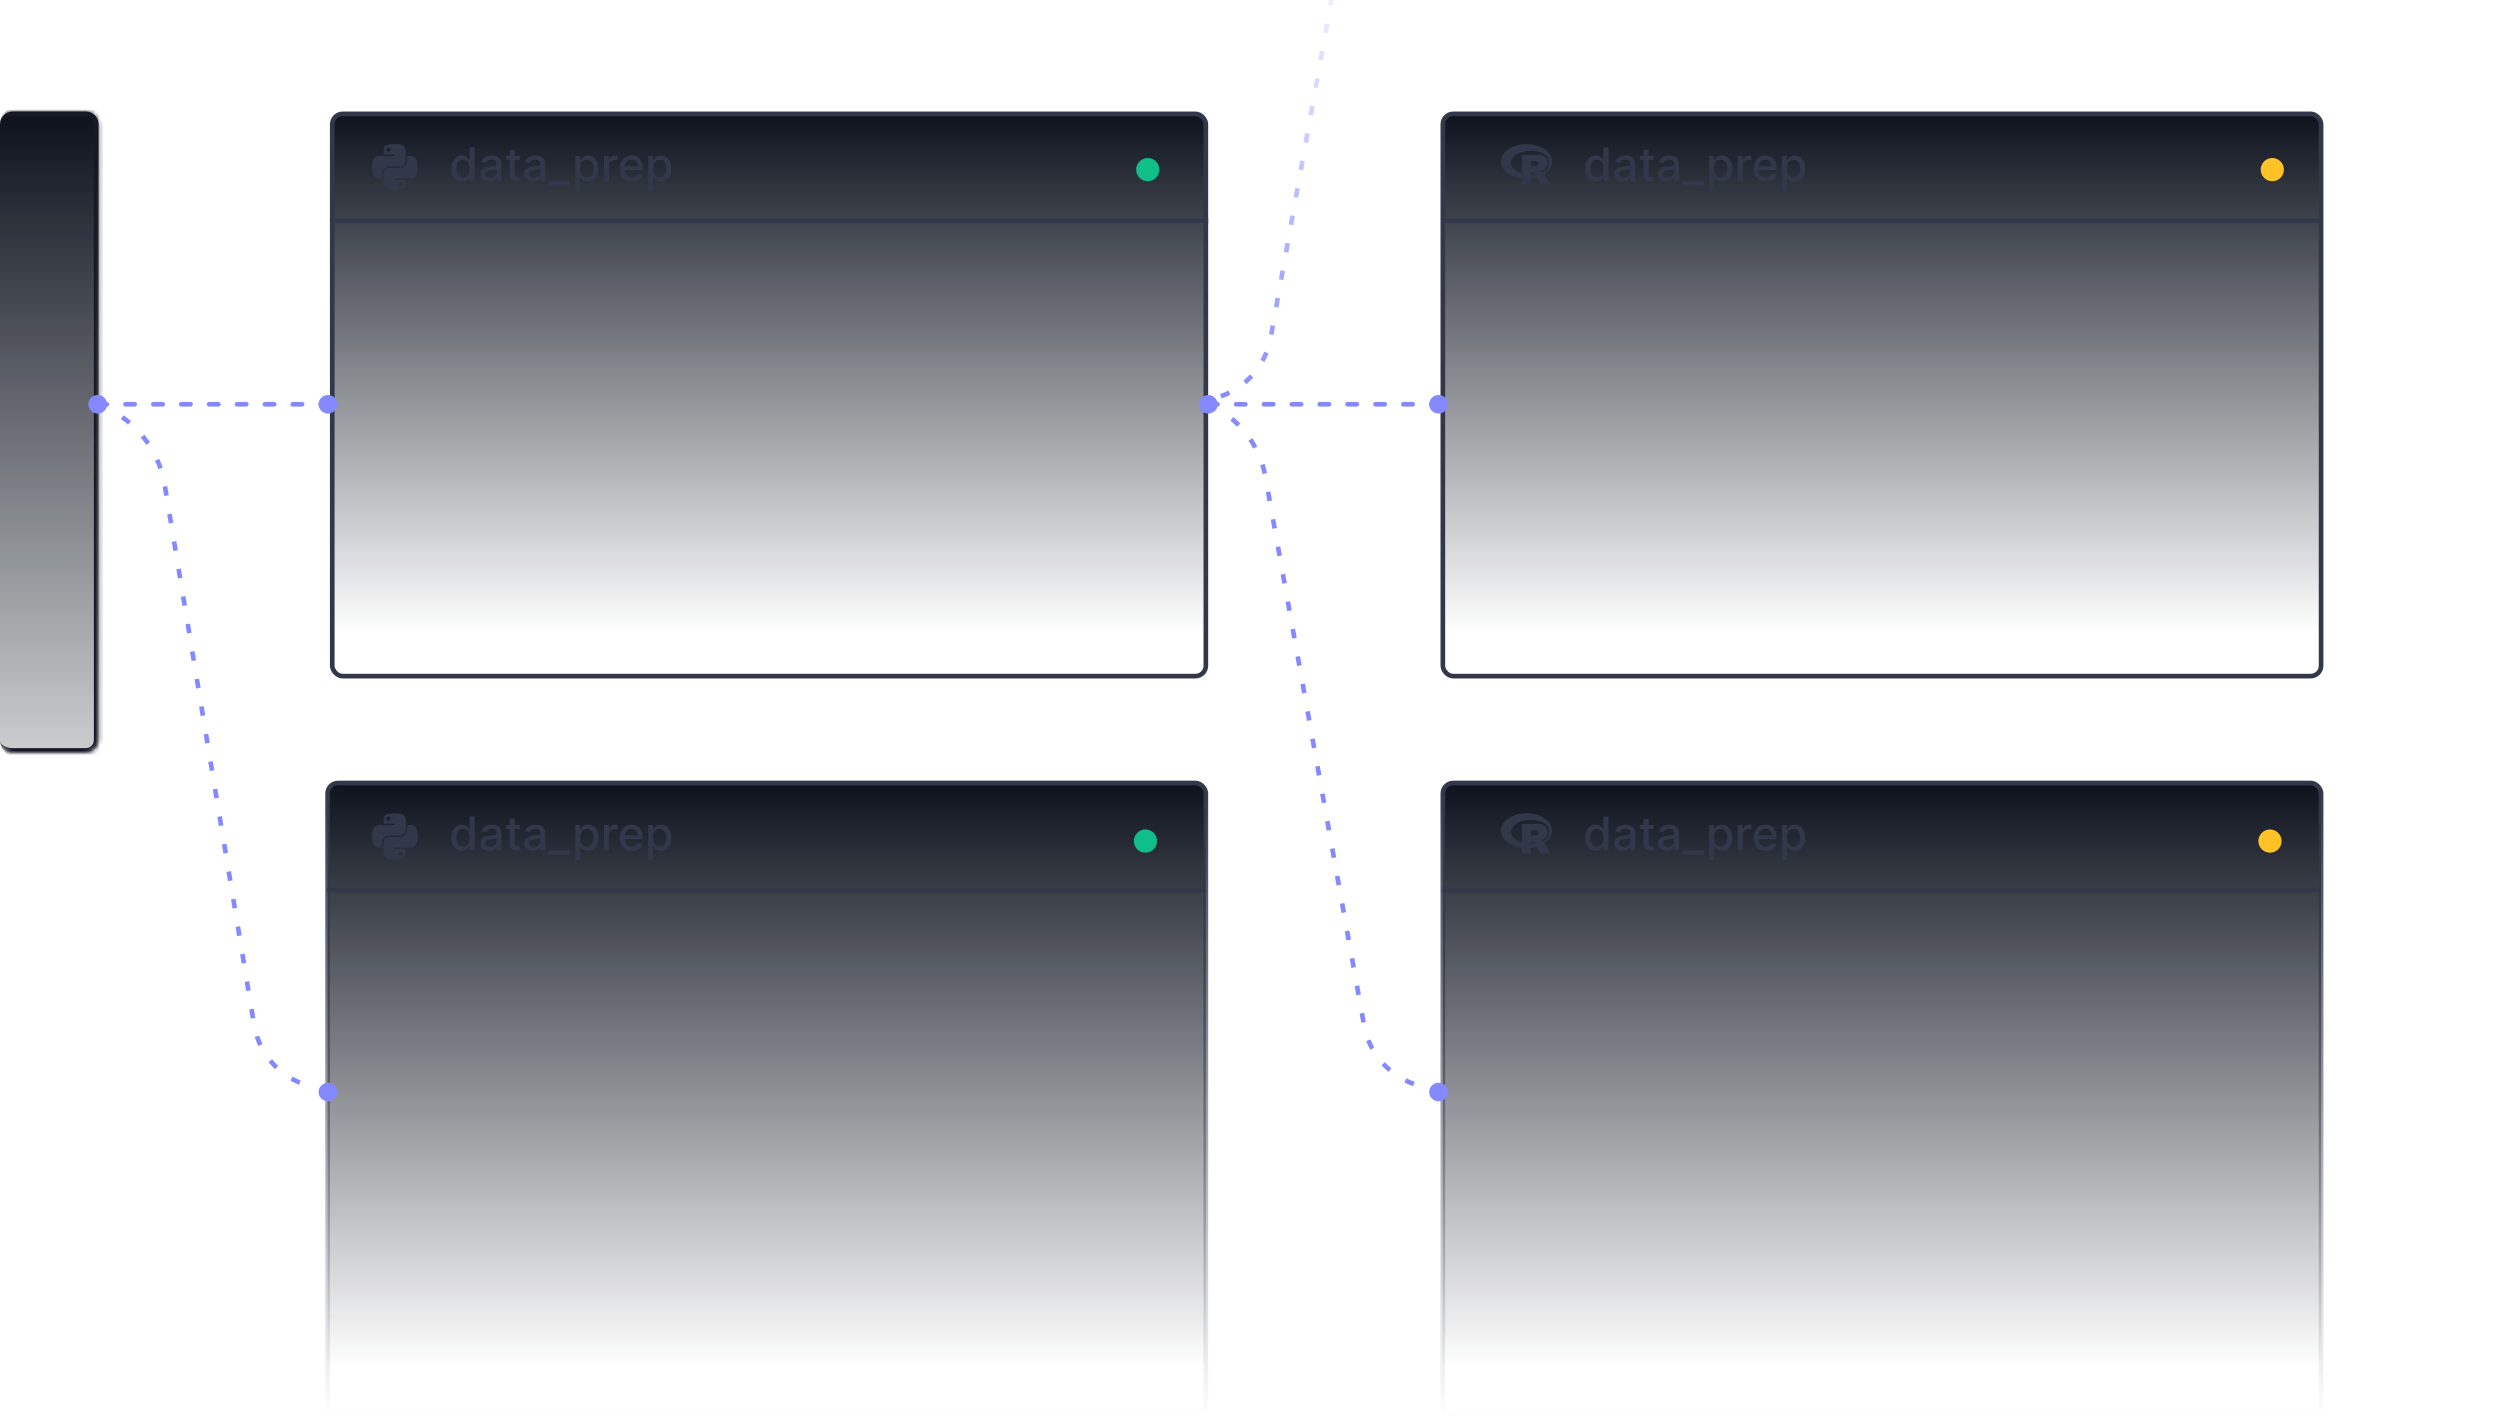 <svg width="538" height="305" viewBox="0 0 538 305" fill="none"
  xmlns="http://www.w3.org/2000/svg">
  <g clip-path="url(#clip0_988_37321)">
    <g filter="url(#filter0_b_988_37321)">
      <mask id="path-1-inside-1_988_37321" fill="white">
        <path d="M0 26.741C0 25.227 1.227 24 2.741 24H18.462C19.976 24 21.203 25.227 21.203 26.741V159.259C21.203 160.773 19.976 162 18.462 162H2.741C1.227 162 0 160.773 0 159.259V26.741Z"/>
      </mask>
      <path d="M0 26.741C0 25.227 1.227 24 2.741 24H18.462C19.976 24 21.203 25.227 21.203 26.741V159.259C21.203 160.773 19.976 162 18.462 162H2.741C1.227 162 0 160.773 0 159.259V26.741Z" fill="url(#paint0_linear_988_37321)"/>
      <path d="M0 26.741C0 24.675 1.675 23 3.741 23H18.462C20.528 23 22.203 24.675 22.203 26.741H20.203C20.203 25.779 19.424 25 18.462 25H2.741C1.227 25 0 25.779 0 26.741ZM22.203 159.259C22.203 161.325 20.528 163 18.462 163H3.741C1.675 163 0 161.325 0 159.259C0 160.221 1.227 161 2.741 161H18.462C19.424 161 20.203 160.221 20.203 159.259H22.203ZM0 162V24V162ZM18.462 23C20.528 23 22.203 24.675 22.203 26.741V159.259C22.203 161.325 20.528 163 18.462 163V161C19.424 161 20.203 160.221 20.203 159.259V26.741C20.203 25.779 19.424 25 18.462 25V23Z" fill="#161925" mask="url(#path-1-inside-1_988_37321)"/>
    </g>
    <g filter="url(#filter1_b_988_37321)">
      <rect x="71.5" y="24.5" width="188" height="121" rx="2.241" fill="url(#paint1_linear_988_37321)" stroke="#323849"/>
      <path d="M99.426 39.106C98.985 39.106 98.592 38.994 98.247 38.769C97.903 38.542 97.633 38.219 97.437 37.8C97.243 37.378 97.146 36.873 97.146 36.283C97.146 35.694 97.244 35.19 97.441 34.771C97.639 34.352 97.912 34.031 98.257 33.808C98.603 33.586 98.995 33.474 99.433 33.474C99.771 33.474 100.044 33.531 100.249 33.645C100.458 33.756 100.619 33.886 100.732 34.035C100.848 34.185 100.938 34.316 101.002 34.43H101.066V31.727H102.128V39H101.091V38.151H101.002C100.938 38.267 100.846 38.4 100.725 38.549C100.607 38.698 100.444 38.828 100.235 38.94C100.027 39.051 99.757 39.106 99.426 39.106ZM99.66 38.201C99.965 38.201 100.223 38.12 100.434 37.959C100.647 37.796 100.808 37.57 100.917 37.281C101.028 36.992 101.084 36.656 101.084 36.273C101.084 35.894 101.03 35.562 100.921 35.278C100.812 34.994 100.652 34.773 100.441 34.614C100.231 34.456 99.97 34.376 99.66 34.376C99.34 34.376 99.074 34.459 98.861 34.625C98.648 34.791 98.487 35.017 98.378 35.303C98.272 35.59 98.218 35.913 98.218 36.273C98.218 36.637 98.273 36.965 98.382 37.256C98.49 37.548 98.651 37.778 98.865 37.949C99.08 38.117 99.345 38.201 99.66 38.201ZM105.231 39.121C104.885 39.121 104.573 39.057 104.293 38.929C104.014 38.799 103.793 38.611 103.629 38.364C103.468 38.118 103.388 37.816 103.388 37.459C103.388 37.151 103.447 36.898 103.565 36.699C103.684 36.5 103.844 36.343 104.045 36.227C104.246 36.111 104.471 36.023 104.719 35.964C104.968 35.905 105.221 35.86 105.479 35.829C105.806 35.791 106.071 35.76 106.275 35.736C106.478 35.711 106.626 35.669 106.719 35.612C106.811 35.555 106.857 35.463 106.857 35.335V35.31C106.857 35 106.77 34.76 106.594 34.59C106.422 34.419 106.164 34.334 105.82 34.334C105.463 34.334 105.181 34.413 104.975 34.572C104.772 34.728 104.631 34.902 104.553 35.094L103.555 34.867C103.673 34.535 103.846 34.267 104.073 34.064C104.303 33.858 104.567 33.709 104.865 33.617C105.163 33.522 105.477 33.474 105.806 33.474C106.024 33.474 106.255 33.501 106.499 33.553C106.745 33.602 106.974 33.695 107.188 33.83C107.403 33.965 107.579 34.157 107.717 34.408C107.854 34.657 107.923 34.98 107.923 35.378V39H106.886V38.254H106.843C106.774 38.392 106.671 38.526 106.534 38.659C106.397 38.792 106.22 38.902 106.005 38.989C105.79 39.077 105.531 39.121 105.231 39.121ZM105.462 38.269C105.755 38.269 106.006 38.211 106.214 38.094C106.425 37.978 106.585 37.827 106.694 37.64C106.805 37.45 106.861 37.248 106.861 37.033V36.33C106.823 36.367 106.75 36.403 106.641 36.436C106.534 36.467 106.412 36.494 106.275 36.518C106.138 36.539 106.004 36.559 105.874 36.578C105.743 36.595 105.634 36.609 105.547 36.621C105.341 36.647 105.153 36.691 104.982 36.752C104.814 36.814 104.679 36.903 104.577 37.019C104.478 37.132 104.428 37.284 104.428 37.473C104.428 37.736 104.525 37.935 104.719 38.07C104.914 38.202 105.161 38.269 105.462 38.269ZM111.883 33.545V34.398H108.904V33.545H111.883ZM109.703 32.239H110.764V37.398C110.764 37.604 110.795 37.76 110.857 37.864C110.918 37.965 110.998 38.035 111.095 38.073C111.194 38.109 111.302 38.126 111.418 38.126C111.503 38.126 111.578 38.12 111.642 38.109C111.705 38.097 111.755 38.087 111.791 38.08L111.982 38.957C111.921 38.981 111.833 39.005 111.72 39.028C111.606 39.054 111.464 39.069 111.294 39.071C111.014 39.076 110.754 39.026 110.512 38.922C110.271 38.818 110.075 38.657 109.926 38.439C109.777 38.221 109.703 37.948 109.703 37.619V32.239ZM114.645 39.121C114.299 39.121 113.987 39.057 113.707 38.929C113.428 38.799 113.207 38.611 113.043 38.364C112.882 38.118 112.802 37.816 112.802 37.459C112.802 37.151 112.861 36.898 112.979 36.699C113.098 36.5 113.258 36.343 113.459 36.227C113.66 36.111 113.885 36.023 114.134 35.964C114.382 35.905 114.635 35.86 114.893 35.829C115.22 35.791 115.485 35.76 115.689 35.736C115.893 35.711 116.04 35.669 116.133 35.612C116.225 35.555 116.271 35.463 116.271 35.335V35.31C116.271 35 116.184 34.76 116.009 34.59C115.836 34.419 115.578 34.334 115.234 34.334C114.877 34.334 114.595 34.413 114.389 34.572C114.186 34.728 114.045 34.902 113.967 35.094L112.969 34.867C113.087 34.535 113.26 34.267 113.487 34.064C113.717 33.858 113.981 33.709 114.279 33.617C114.577 33.522 114.891 33.474 115.22 33.474C115.438 33.474 115.669 33.501 115.913 33.553C116.159 33.602 116.388 33.695 116.602 33.83C116.817 33.965 116.993 34.157 117.131 34.408C117.268 34.657 117.337 34.98 117.337 35.378V39H116.3V38.254H116.257C116.188 38.392 116.085 38.526 115.948 38.659C115.811 38.792 115.634 38.902 115.419 38.989C115.204 39.077 114.946 39.121 114.645 39.121ZM114.876 38.269C115.169 38.269 115.42 38.211 115.629 38.094C115.839 37.978 115.999 37.827 116.108 37.64C116.219 37.45 116.275 37.248 116.275 37.033V36.33C116.237 36.367 116.164 36.403 116.055 36.436C115.948 36.467 115.826 36.494 115.689 36.518C115.552 36.539 115.418 36.559 115.288 36.578C115.157 36.595 115.049 36.609 114.961 36.621C114.755 36.647 114.567 36.691 114.396 36.752C114.228 36.814 114.093 36.903 113.991 37.019C113.892 37.132 113.842 37.284 113.842 37.473C113.842 37.736 113.939 37.935 114.134 38.07C114.328 38.202 114.575 38.269 114.876 38.269ZM122.646 39V39.902H118.026V39H122.646ZM123.809 41.045V33.545H124.846V34.43H124.935C124.997 34.316 125.086 34.185 125.202 34.035C125.318 33.886 125.479 33.756 125.684 33.645C125.89 33.531 126.163 33.474 126.501 33.474C126.942 33.474 127.335 33.586 127.68 33.808C128.026 34.031 128.297 34.352 128.493 34.771C128.692 35.19 128.792 35.694 128.792 36.283C128.792 36.873 128.693 37.378 128.497 37.8C128.3 38.219 128.031 38.542 127.687 38.769C127.344 38.994 126.952 39.106 126.512 39.106C126.18 39.106 125.909 39.051 125.699 38.94C125.49 38.828 125.327 38.698 125.209 38.549C125.09 38.4 124.999 38.267 124.935 38.151H124.871V41.045H123.809ZM124.85 36.273C124.85 36.656 124.906 36.992 125.017 37.281C125.128 37.57 125.289 37.796 125.5 37.959C125.711 38.12 125.969 38.201 126.274 38.201C126.591 38.201 126.856 38.117 127.069 37.949C127.282 37.778 127.443 37.548 127.552 37.256C127.664 36.965 127.719 36.637 127.719 36.273C127.719 35.913 127.665 35.59 127.556 35.303C127.449 35.017 127.288 34.791 127.073 34.625C126.86 34.459 126.594 34.376 126.274 34.376C125.966 34.376 125.706 34.456 125.493 34.614C125.282 34.773 125.122 34.994 125.013 35.278C124.904 35.562 124.85 35.894 124.85 36.273ZM129.981 39V33.545H131.008V34.412H131.064C131.164 34.118 131.339 33.888 131.59 33.719C131.843 33.549 132.13 33.464 132.449 33.464C132.516 33.464 132.594 33.466 132.684 33.471C132.776 33.476 132.848 33.481 132.9 33.489V34.504C132.858 34.492 132.782 34.479 132.673 34.465C132.564 34.449 132.455 34.44 132.346 34.44C132.095 34.44 131.872 34.494 131.675 34.6C131.481 34.704 131.327 34.85 131.214 35.037C131.1 35.222 131.043 35.432 131.043 35.669V39H129.981ZM135.975 39.11C135.437 39.11 134.975 38.995 134.586 38.766C134.2 38.534 133.902 38.208 133.691 37.789C133.483 37.368 133.379 36.874 133.379 36.308C133.379 35.749 133.483 35.257 133.691 34.831C133.902 34.405 134.196 34.072 134.572 33.833C134.951 33.594 135.394 33.474 135.9 33.474C136.208 33.474 136.506 33.525 136.795 33.627C137.084 33.729 137.343 33.889 137.573 34.106C137.802 34.324 137.984 34.607 138.116 34.955C138.249 35.301 138.315 35.721 138.315 36.216V36.592H133.979V35.797H137.275C137.275 35.517 137.218 35.27 137.104 35.055C136.99 34.837 136.831 34.665 136.625 34.54C136.421 34.414 136.182 34.352 135.907 34.352C135.609 34.352 135.349 34.425 135.126 34.572C134.906 34.716 134.735 34.906 134.615 35.14C134.496 35.372 134.437 35.624 134.437 35.896V36.518C134.437 36.882 134.501 37.193 134.629 37.448C134.759 37.704 134.94 37.899 135.172 38.034C135.404 38.167 135.675 38.233 135.985 38.233C136.187 38.233 136.37 38.205 136.536 38.148C136.702 38.089 136.845 38.001 136.966 37.885C137.086 37.769 137.179 37.626 137.243 37.455L138.248 37.636C138.167 37.932 138.023 38.191 137.814 38.414C137.608 38.634 137.349 38.806 137.037 38.929C136.726 39.05 136.373 39.11 135.975 39.11ZM139.493 41.045V33.545H140.53V34.43H140.619C140.68 34.316 140.769 34.185 140.885 34.035C141.001 33.886 141.162 33.756 141.368 33.645C141.574 33.531 141.846 33.474 142.185 33.474C142.625 33.474 143.018 33.586 143.364 33.808C143.709 34.031 143.981 34.352 144.177 34.771C144.376 35.19 144.475 35.694 144.475 36.283C144.475 36.873 144.377 37.378 144.181 37.8C143.984 38.219 143.714 38.542 143.371 38.769C143.028 38.994 142.636 39.106 142.195 39.106C141.864 39.106 141.593 39.051 141.382 38.94C141.174 38.828 141.011 38.698 140.892 38.549C140.774 38.4 140.683 38.267 140.619 38.151H140.555V41.045H139.493ZM140.534 36.273C140.534 36.656 140.589 36.992 140.7 37.281C140.812 37.57 140.973 37.796 141.183 37.959C141.394 38.12 141.652 38.201 141.958 38.201C142.275 38.201 142.54 38.117 142.753 37.949C142.966 37.778 143.127 37.548 143.236 37.256C143.347 36.965 143.403 36.637 143.403 36.273C143.403 35.913 143.348 35.59 143.24 35.303C143.133 35.017 142.972 34.791 142.757 34.625C142.544 34.459 142.277 34.376 141.958 34.376C141.65 34.376 141.389 34.456 141.176 34.614C140.966 34.773 140.806 34.994 140.697 35.278C140.588 35.562 140.534 35.894 140.534 36.273Z" fill="#323849"/>
      <path d="M84.886 31C84.479 31.002 84.089 31.037 83.746 31.097C82.737 31.276 82.554 31.649 82.554 32.337V33.247H84.939V33.55H82.554H81.658C80.965 33.55 80.358 33.967 80.168 34.759C79.949 35.668 79.939 36.235 80.168 37.184C80.338 37.89 80.743 38.394 81.436 38.394H82.256V37.303C82.256 36.516 82.937 35.822 83.746 35.822H86.129C86.793 35.822 87.322 35.275 87.322 34.609V32.337C87.322 31.691 86.777 31.205 86.129 31.097C85.72 31.029 85.294 30.998 84.886 31ZM83.596 31.731C83.843 31.731 84.044 31.936 84.044 32.187C84.044 32.438 83.843 32.641 83.596 32.641C83.349 32.641 83.149 32.438 83.149 32.187C83.149 31.936 83.349 31.731 83.596 31.731Z" fill="#323849"/>
      <path d="M87.62 33.55V34.609C87.62 35.431 86.924 36.122 86.129 36.122H83.747C83.094 36.122 82.554 36.681 82.554 37.334V39.606C82.554 40.252 83.116 40.633 83.747 40.818C84.502 41.04 85.226 41.08 86.129 40.818C86.73 40.644 87.322 40.294 87.322 39.606V38.697H84.939V38.394H87.322H88.515C89.209 38.394 89.467 37.91 89.708 37.184C89.957 36.437 89.947 35.718 89.708 34.76C89.537 34.069 89.209 33.55 88.515 33.55H87.62ZM86.28 39.303C86.527 39.303 86.727 39.505 86.727 39.756C86.727 40.008 86.527 40.212 86.28 40.212C86.033 40.212 85.832 40.008 85.832 39.756C85.832 39.505 86.033 39.303 86.28 39.303Z" fill="#323849"/>
      <line x1="71" y1="47.5" x2="260" y2="47.5" stroke="#323849"/>
    </g>
    <g filter="url(#filter2_b_988_37321)">
      <rect x="310.5" y="24.5" width="189" height="121" rx="2.241" fill="url(#paint2_linear_988_37321)" stroke="#323849"/>
      <line x1="310.42" y1="47.5" x2="499.42" y2="47.5" stroke="#323849"/>
      <path d="M332.334 37.449C332.757 38.175 333.178 38.898 333.606 39.634C333.569 39.637 333.545 39.641 333.521 39.641C333.313 39.642 333.105 39.641 332.898 39.641C332.452 39.641 332.007 39.641 331.562 39.643C331.501 39.643 331.466 39.624 331.437 39.568C331.286 39.274 331.132 38.981 330.979 38.687C330.902 38.541 330.826 38.394 330.749 38.247C330.719 38.189 330.717 38.188 330.655 38.207C330.265 38.32 329.868 38.398 329.466 38.448C329.417 38.454 329.41 38.459 329.41 38.508C329.411 38.638 329.414 38.767 329.415 38.897C329.416 39.017 329.417 39.138 329.417 39.259C329.417 39.361 329.418 39.462 329.417 39.563C329.416 39.635 329.409 39.641 329.339 39.641C328.985 39.641 328.631 39.641 328.277 39.641C328.059 39.641 327.84 39.641 327.622 39.641C327.605 39.641 327.588 39.641 327.571 39.641C327.539 39.641 327.525 39.624 327.525 39.593C327.524 39.573 327.524 39.554 327.524 39.535C327.524 39.211 327.524 38.887 327.524 38.563C327.524 38.546 327.524 38.529 327.524 38.511C327.522 38.454 327.513 38.445 327.458 38.437C327.32 38.415 327.181 38.397 327.044 38.371C326.533 38.277 326.037 38.131 325.559 37.924C325.081 37.717 324.633 37.456 324.231 37.118C323.881 36.825 323.581 36.487 323.356 36.084C323.178 35.763 323.06 35.42 323.017 35.053C322.964 34.583 323.035 34.133 323.219 33.7C323.347 33.4 323.521 33.131 323.73 32.885C324.054 32.504 324.435 32.195 324.86 31.94C325.344 31.651 325.859 31.438 326.398 31.285C326.783 31.176 327.174 31.1 327.571 31.055C327.762 31.033 327.955 31.022 328.147 31.012C328.306 31.004 328.465 30.997 328.623 31.001C328.831 31.007 329.038 31.02 329.245 31.037C329.67 31.07 330.089 31.147 330.502 31.256C331.009 31.39 331.496 31.579 331.957 31.833C332.269 32.005 332.564 32.204 332.833 32.44C333.154 32.72 333.432 33.039 333.641 33.415C333.83 33.753 333.951 34.114 333.988 34.503C334.031 34.963 333.956 35.401 333.774 35.823C333.627 36.16 333.423 36.457 333.178 36.727C332.941 36.989 332.673 37.213 332.384 37.411C332.368 37.422 332.354 37.434 332.334 37.449ZM331.444 36.809C331.444 36.814 331.444 36.819 331.444 36.824C331.466 36.832 331.487 36.84 331.509 36.848C331.65 36.907 331.795 36.958 331.931 37.027C332.004 37.064 332.056 37.066 332.127 37.025C332.407 36.866 332.664 36.679 332.871 36.427C333.021 36.245 333.139 36.044 333.218 35.82C333.354 35.436 333.38 35.041 333.319 34.64C333.268 34.299 333.14 33.988 332.933 33.714C332.719 33.43 332.449 33.215 332.141 33.046C331.844 32.883 331.53 32.768 331.204 32.682C330.737 32.56 330.26 32.498 329.778 32.48C329.379 32.465 328.978 32.464 328.578 32.513C328.296 32.547 328.016 32.594 327.74 32.665C327.317 32.773 326.909 32.923 326.527 33.139C326.206 33.32 325.911 33.534 325.665 33.815C325.489 34.016 325.349 34.236 325.257 34.489C325.17 34.727 325.15 34.973 325.176 35.222C325.202 35.468 325.288 35.695 325.414 35.907C325.58 36.186 325.801 36.414 326.053 36.611C326.477 36.943 326.957 37.162 327.466 37.32C327.481 37.324 327.497 37.324 327.519 37.327C327.521 37.288 327.523 37.257 327.523 37.224C327.524 35.959 327.524 34.694 327.524 33.429C327.524 33.362 327.556 33.328 327.621 33.328C328.836 33.328 330.051 33.328 331.266 33.328C331.308 33.328 331.351 33.327 331.393 33.332C331.697 33.365 331.988 33.448 332.256 33.603C332.582 33.791 332.814 34.063 332.931 34.429C333.041 34.774 333.047 35.124 332.973 35.477C332.889 35.877 332.686 36.198 332.361 36.438C332.113 36.62 331.834 36.732 331.535 36.791C331.505 36.798 331.474 36.803 331.444 36.809ZM330.054 34.705C329.885 34.705 329.715 34.705 329.545 34.705C329.52 34.705 329.494 34.705 329.469 34.706C329.447 34.707 329.434 34.72 329.433 34.742C329.431 34.762 329.431 34.781 329.431 34.801C329.431 34.991 329.431 35.181 329.431 35.37C329.431 35.48 329.43 35.591 329.431 35.701C329.432 35.757 329.438 35.762 329.495 35.764C329.503 35.764 329.511 35.764 329.52 35.764C329.857 35.764 330.194 35.765 330.531 35.763C330.58 35.763 330.629 35.758 330.676 35.747C330.868 35.702 331.006 35.594 331.059 35.393C331.094 35.26 331.088 35.127 331.042 34.998C331.014 34.92 330.967 34.854 330.899 34.805C330.806 34.738 330.701 34.706 330.588 34.705C330.41 34.703 330.232 34.705 330.054 34.705ZM330.344 37.533C330.341 37.523 330.341 37.516 330.338 37.511C330.272 37.404 330.193 37.309 330.092 37.235C330.039 37.196 329.982 37.173 329.915 37.176C329.869 37.178 329.822 37.176 329.775 37.176C329.676 37.176 329.576 37.176 329.477 37.176C329.416 37.177 329.411 37.183 329.41 37.242C329.409 37.292 329.409 37.342 329.409 37.391C329.409 37.441 329.408 37.49 329.41 37.54C329.412 37.582 329.418 37.588 329.459 37.59C329.474 37.591 329.489 37.591 329.503 37.59C329.613 37.587 329.723 37.584 329.833 37.578C329.97 37.57 330.107 37.559 330.244 37.548C330.277 37.545 330.31 37.538 330.344 37.533Z" fill="#323849"/>
      <path d="M343.426 39.106C342.985 39.106 342.592 38.994 342.247 38.769C341.903 38.542 341.633 38.219 341.437 37.8C341.243 37.378 341.146 36.873 341.146 36.283C341.146 35.694 341.244 35.19 341.441 34.771C341.639 34.352 341.912 34.031 342.257 33.808C342.603 33.586 342.995 33.474 343.433 33.474C343.771 33.474 344.044 33.531 344.249 33.645C344.458 33.756 344.619 33.886 344.732 34.035C344.848 34.185 344.938 34.316 345.002 34.43H345.066V31.727H346.128V39H345.091V38.151H345.002C344.938 38.267 344.846 38.4 344.725 38.549C344.607 38.698 344.444 38.828 344.235 38.94C344.027 39.051 343.757 39.106 343.426 39.106ZM343.66 38.201C343.965 38.201 344.223 38.12 344.434 37.959C344.647 37.796 344.808 37.57 344.917 37.281C345.028 36.992 345.084 36.656 345.084 36.273C345.084 35.894 345.03 35.562 344.921 35.278C344.812 34.994 344.652 34.773 344.441 34.614C344.231 34.456 343.97 34.376 343.66 34.376C343.34 34.376 343.074 34.459 342.861 34.625C342.648 34.791 342.487 35.017 342.378 35.303C342.271 35.59 342.218 35.913 342.218 36.273C342.218 36.637 342.273 36.965 342.382 37.256C342.49 37.548 342.651 37.778 342.865 37.949C343.08 38.117 343.345 38.201 343.66 38.201ZM349.231 39.121C348.885 39.121 348.573 39.057 348.293 38.929C348.014 38.799 347.793 38.611 347.629 38.364C347.468 38.118 347.388 37.816 347.388 37.459C347.388 37.151 347.447 36.898 347.565 36.699C347.684 36.5 347.844 36.343 348.045 36.227C348.246 36.111 348.471 36.023 348.719 35.964C348.968 35.905 349.221 35.86 349.479 35.829C349.806 35.791 350.071 35.76 350.275 35.736C350.478 35.711 350.626 35.669 350.719 35.612C350.811 35.555 350.857 35.463 350.857 35.335V35.31C350.857 35 350.77 34.76 350.594 34.59C350.422 34.419 350.164 34.334 349.82 34.334C349.463 34.334 349.181 34.413 348.975 34.572C348.772 34.728 348.631 34.902 348.553 35.094L347.555 34.867C347.673 34.535 347.846 34.267 348.073 34.064C348.303 33.858 348.567 33.709 348.865 33.617C349.163 33.522 349.477 33.474 349.806 33.474C350.024 33.474 350.255 33.501 350.499 33.553C350.745 33.602 350.974 33.695 351.188 33.83C351.403 33.965 351.579 34.157 351.717 34.408C351.854 34.657 351.923 34.98 351.923 35.378V39H350.886V38.254H350.843C350.774 38.392 350.671 38.526 350.534 38.659C350.397 38.792 350.22 38.902 350.005 38.989C349.79 39.077 349.531 39.121 349.231 39.121ZM349.462 38.269C349.755 38.269 350.006 38.211 350.214 38.094C350.425 37.978 350.585 37.827 350.694 37.64C350.805 37.45 350.861 37.248 350.861 37.033V36.33C350.823 36.367 350.75 36.403 350.641 36.436C350.534 36.467 350.412 36.494 350.275 36.518C350.138 36.539 350.004 36.559 349.874 36.578C349.743 36.595 349.634 36.609 349.547 36.621C349.341 36.647 349.153 36.691 348.982 36.752C348.814 36.814 348.679 36.903 348.577 37.019C348.478 37.132 348.428 37.284 348.428 37.473C348.428 37.736 348.525 37.935 348.719 38.07C348.914 38.202 349.161 38.269 349.462 38.269ZM355.883 33.545V34.398H352.904V33.545H355.883ZM353.703 32.239H354.764V37.398C354.764 37.604 354.795 37.76 354.857 37.864C354.918 37.965 354.998 38.035 355.095 38.073C355.194 38.109 355.302 38.126 355.418 38.126C355.503 38.126 355.578 38.12 355.642 38.109C355.705 38.097 355.755 38.087 355.791 38.08L355.982 38.957C355.921 38.981 355.833 39.005 355.72 39.028C355.606 39.054 355.464 39.069 355.294 39.071C355.014 39.076 354.754 39.026 354.512 38.922C354.271 38.818 354.075 38.657 353.926 38.439C353.777 38.221 353.703 37.948 353.703 37.619V32.239ZM358.645 39.121C358.299 39.121 357.987 39.057 357.707 38.929C357.428 38.799 357.207 38.611 357.043 38.364C356.882 38.118 356.802 37.816 356.802 37.459C356.802 37.151 356.861 36.898 356.979 36.699C357.098 36.5 357.258 36.343 357.459 36.227C357.66 36.111 357.885 36.023 358.134 35.964C358.382 35.905 358.635 35.86 358.893 35.829C359.22 35.791 359.485 35.76 359.689 35.736C359.893 35.711 360.04 35.669 360.133 35.612C360.225 35.555 360.271 35.463 360.271 35.335V35.31C360.271 35 360.184 34.76 360.009 34.59C359.836 34.419 359.578 34.334 359.234 34.334C358.877 34.334 358.595 34.413 358.389 34.572C358.186 34.728 358.045 34.902 357.967 35.094L356.969 34.867C357.087 34.535 357.26 34.267 357.487 34.064C357.717 33.858 357.981 33.709 358.279 33.617C358.577 33.522 358.891 33.474 359.22 33.474C359.438 33.474 359.669 33.501 359.913 33.553C360.159 33.602 360.388 33.695 360.602 33.83C360.817 33.965 360.993 34.157 361.131 34.408C361.268 34.657 361.337 34.98 361.337 35.378V39H360.3V38.254H360.257C360.188 38.392 360.085 38.526 359.948 38.659C359.811 38.792 359.634 38.902 359.419 38.989C359.204 39.077 358.946 39.121 358.645 39.121ZM358.876 38.269C359.169 38.269 359.42 38.211 359.629 38.094C359.839 37.978 359.999 37.827 360.108 37.64C360.219 37.45 360.275 37.248 360.275 37.033V36.33C360.237 36.367 360.164 36.403 360.055 36.436C359.948 36.467 359.826 36.494 359.689 36.518C359.552 36.539 359.418 36.559 359.288 36.578C359.157 36.595 359.049 36.609 358.961 36.621C358.755 36.647 358.567 36.691 358.396 36.752C358.228 36.814 358.093 36.903 357.991 37.019C357.892 37.132 357.842 37.284 357.842 37.473C357.842 37.736 357.939 37.935 358.134 38.07C358.328 38.202 358.575 38.269 358.876 38.269ZM366.646 39V39.902H362.026V39H366.646ZM367.809 41.045V33.545H368.846V34.43H368.935C368.997 34.316 369.086 34.185 369.202 34.035C369.318 33.886 369.479 33.756 369.684 33.645C369.89 33.531 370.163 33.474 370.501 33.474C370.942 33.474 371.335 33.586 371.68 33.808C372.026 34.031 372.297 34.352 372.493 34.771C372.692 35.19 372.792 35.694 372.792 36.283C372.792 36.873 372.693 37.378 372.497 37.8C372.3 38.219 372.031 38.542 371.687 38.769C371.344 38.994 370.952 39.106 370.512 39.106C370.18 39.106 369.909 39.051 369.699 38.94C369.49 38.828 369.327 38.698 369.209 38.549C369.09 38.4 368.999 38.267 368.935 38.151H368.871V41.045H367.809ZM368.85 36.273C368.85 36.656 368.906 36.992 369.017 37.281C369.128 37.57 369.289 37.796 369.5 37.959C369.711 38.12 369.969 38.201 370.274 38.201C370.591 38.201 370.856 38.117 371.069 37.949C371.282 37.778 371.443 37.548 371.552 37.256C371.664 36.965 371.719 36.637 371.719 36.273C371.719 35.913 371.665 35.59 371.556 35.303C371.449 35.017 371.288 34.791 371.073 34.625C370.86 34.459 370.594 34.376 370.274 34.376C369.966 34.376 369.706 34.456 369.493 34.614C369.282 34.773 369.122 34.994 369.013 35.278C368.904 35.562 368.85 35.894 368.85 36.273ZM373.981 39V33.545H375.008V34.412H375.064C375.164 34.118 375.339 33.888 375.59 33.719C375.843 33.549 376.13 33.464 376.449 33.464C376.516 33.464 376.594 33.466 376.684 33.471C376.776 33.476 376.848 33.481 376.9 33.489V34.504C376.858 34.492 376.782 34.479 376.673 34.465C376.564 34.449 376.455 34.44 376.346 34.44C376.095 34.44 375.872 34.494 375.675 34.6C375.481 34.704 375.327 34.85 375.214 35.037C375.1 35.222 375.043 35.432 375.043 35.669V39H373.981ZM379.975 39.11C379.437 39.11 378.975 38.995 378.586 38.766C378.2 38.534 377.902 38.208 377.691 37.789C377.483 37.368 377.379 36.874 377.379 36.308C377.379 35.749 377.483 35.257 377.691 34.831C377.902 34.405 378.196 34.072 378.572 33.833C378.951 33.594 379.394 33.474 379.9 33.474C380.208 33.474 380.506 33.525 380.795 33.627C381.084 33.729 381.343 33.889 381.573 34.106C381.802 34.324 381.984 34.607 382.116 34.955C382.249 35.301 382.315 35.721 382.315 36.216V36.592H377.979V35.797H381.275C381.275 35.517 381.218 35.27 381.104 35.055C380.99 34.837 380.831 34.665 380.625 34.54C380.421 34.414 380.182 34.352 379.907 34.352C379.609 34.352 379.349 34.425 379.126 34.572C378.906 34.716 378.735 34.906 378.615 35.14C378.496 35.372 378.437 35.624 378.437 35.896V36.518C378.437 36.882 378.501 37.193 378.629 37.448C378.759 37.704 378.94 37.899 379.172 38.034C379.404 38.167 379.675 38.233 379.985 38.233C380.187 38.233 380.37 38.205 380.536 38.148C380.702 38.089 380.845 38.001 380.966 37.885C381.086 37.769 381.179 37.626 381.243 37.455L382.248 37.636C382.167 37.932 382.023 38.191 381.814 38.414C381.608 38.634 381.349 38.806 381.037 38.929C380.726 39.05 380.373 39.11 379.975 39.11ZM383.493 41.045V33.545H384.53V34.43H384.619C384.68 34.316 384.769 34.185 384.885 34.035C385.001 33.886 385.162 33.756 385.368 33.645C385.574 33.531 385.846 33.474 386.185 33.474C386.625 33.474 387.018 33.586 387.364 33.808C387.709 34.031 387.981 34.352 388.177 34.771C388.376 35.19 388.475 35.694 388.475 36.283C388.475 36.873 388.377 37.378 388.181 37.8C387.984 38.219 387.714 38.542 387.371 38.769C387.028 38.994 386.636 39.106 386.195 39.106C385.864 39.106 385.593 39.051 385.382 38.94C385.174 38.828 385.011 38.698 384.892 38.549C384.774 38.4 384.683 38.267 384.619 38.151H384.555V41.045H383.493ZM384.534 36.273C384.534 36.656 384.589 36.992 384.7 37.281C384.812 37.57 384.973 37.796 385.183 37.959C385.394 38.12 385.652 38.201 385.958 38.201C386.275 38.201 386.54 38.117 386.753 37.949C386.966 37.778 387.127 37.548 387.236 37.256C387.347 36.965 387.403 36.637 387.403 36.273C387.403 35.913 387.348 35.59 387.24 35.303C387.133 35.017 386.972 34.791 386.757 34.625C386.544 34.459 386.277 34.376 385.958 34.376C385.65 34.376 385.389 34.456 385.176 34.614C384.966 34.773 384.806 34.994 384.697 35.278C384.588 35.562 384.534 35.894 384.534 36.273Z" fill="#323849"/>
    </g>
    <g filter="url(#filter3_b_988_37321)">
      <rect x="310.5" y="168.5" width="189" height="136" rx="2.241" fill="url(#paint3_linear_988_37321)" stroke="url(#paint4_linear_988_37321)"/>
      <line x1="310.42" y1="191.5" x2="499.42" y2="191.5" stroke="url(#paint5_linear_988_37321)"/>
    </g>
    <path d="M332.334 181.449C332.757 182.175 333.178 182.899 333.606 183.634C333.569 183.637 333.545 183.641 333.521 183.641C333.313 183.642 333.105 183.641 332.898 183.641C332.452 183.641 332.007 183.64 331.562 183.643C331.501 183.643 331.466 183.624 331.437 183.568C331.286 183.274 331.132 182.981 330.979 182.687C330.902 182.541 330.826 182.394 330.749 182.247C330.719 182.189 330.717 182.189 330.655 182.207C330.265 182.32 329.868 182.398 329.466 182.448C329.417 182.454 329.41 182.459 329.41 182.508C329.411 182.638 329.414 182.767 329.415 182.896C329.416 183.017 329.417 183.138 329.417 183.259C329.417 183.361 329.418 183.462 329.417 183.564C329.416 183.634 329.409 183.641 329.339 183.641C328.985 183.641 328.631 183.641 328.277 183.641C328.059 183.641 327.84 183.641 327.622 183.641C327.605 183.641 327.588 183.641 327.571 183.641C327.539 183.641 327.525 183.624 327.525 183.593C327.524 183.573 327.524 183.554 327.524 183.535C327.524 183.211 327.524 182.887 327.524 182.563C327.524 182.546 327.524 182.529 327.524 182.511C327.522 182.454 327.513 182.445 327.458 182.437C327.32 182.415 327.181 182.397 327.044 182.371C326.533 182.277 326.037 182.131 325.559 181.924C325.081 181.717 324.633 181.456 324.231 181.118C323.881 180.825 323.581 180.487 323.356 180.084C323.178 179.763 323.06 179.421 323.017 179.053C322.964 178.583 323.035 178.133 323.219 177.7C323.347 177.4 323.521 177.131 323.73 176.885C324.054 176.504 324.435 176.195 324.86 175.94C325.344 175.651 325.859 175.438 326.398 175.285C326.783 175.176 327.174 175.1 327.571 175.055C327.762 175.033 327.955 175.022 328.147 175.012C328.306 175.004 328.465 174.997 328.623 175.001C328.831 175.007 329.038 175.02 329.245 175.037C329.67 175.07 330.089 175.147 330.502 175.256C331.009 175.391 331.496 175.579 331.957 175.833C332.269 176.005 332.564 176.204 332.833 176.44C333.154 176.72 333.432 177.039 333.641 177.415C333.83 177.753 333.951 178.114 333.988 178.503C334.031 178.963 333.956 179.401 333.774 179.823C333.627 180.16 333.423 180.457 333.178 180.727C332.941 180.989 332.673 181.213 332.384 181.411C332.368 181.422 332.354 181.433 332.334 181.449ZM331.444 180.809C331.444 180.814 331.444 180.819 331.444 180.824C331.466 180.832 331.487 180.84 331.509 180.848C331.65 180.907 331.795 180.958 331.931 181.027C332.004 181.064 332.056 181.066 332.127 181.025C332.407 180.866 332.664 180.679 332.871 180.427C333.021 180.245 333.139 180.044 333.218 179.82C333.354 179.436 333.38 179.041 333.319 178.64C333.268 178.299 333.14 177.988 332.933 177.714C332.719 177.43 332.449 177.215 332.141 177.046C331.844 176.883 331.53 176.768 331.204 176.682C330.737 176.56 330.26 176.498 329.778 176.48C329.379 176.465 328.978 176.464 328.578 176.513C328.296 176.547 328.016 176.594 327.74 176.665C327.317 176.773 326.909 176.923 326.527 177.139C326.206 177.32 325.911 177.534 325.665 177.815C325.489 178.015 325.349 178.236 325.257 178.489C325.17 178.727 325.15 178.973 325.176 179.222C325.202 179.468 325.288 179.695 325.414 179.907C325.58 180.186 325.801 180.414 326.053 180.611C326.477 180.943 326.957 181.162 327.466 181.32C327.481 181.324 327.497 181.324 327.519 181.327C327.521 181.288 327.523 181.256 327.523 181.225C327.524 179.959 327.524 178.694 327.524 177.429C327.524 177.362 327.556 177.329 327.621 177.328C328.836 177.328 330.051 177.328 331.266 177.328C331.308 177.328 331.351 177.327 331.393 177.332C331.697 177.365 331.988 177.448 332.256 177.603C332.582 177.792 332.814 178.063 332.931 178.429C333.041 178.774 333.047 179.125 332.973 179.477C332.889 179.877 332.686 180.198 332.361 180.438C332.113 180.62 331.834 180.732 331.535 180.791C331.505 180.798 331.474 180.803 331.444 180.809ZM330.054 178.705C329.885 178.705 329.715 178.705 329.545 178.705C329.52 178.705 329.494 178.705 329.469 178.706C329.447 178.707 329.434 178.72 329.433 178.742C329.431 178.762 329.431 178.781 329.431 178.801C329.431 178.991 329.431 179.181 329.431 179.37C329.431 179.48 329.43 179.591 329.431 179.701C329.432 179.757 329.438 179.762 329.495 179.764C329.503 179.765 329.511 179.764 329.52 179.764C329.857 179.764 330.194 179.765 330.531 179.763C330.58 179.763 330.629 179.758 330.676 179.747C330.868 179.702 331.006 179.594 331.059 179.393C331.094 179.26 331.088 179.128 331.042 178.998C331.014 178.92 330.967 178.854 330.899 178.805C330.806 178.738 330.701 178.706 330.588 178.705C330.41 178.703 330.232 178.705 330.054 178.705ZM330.344 181.533C330.341 181.523 330.341 181.516 330.338 181.511C330.272 181.405 330.193 181.309 330.092 181.235C330.039 181.196 329.982 181.173 329.915 181.176C329.869 181.178 329.822 181.176 329.775 181.176C329.676 181.176 329.576 181.176 329.477 181.177C329.416 181.177 329.411 181.183 329.41 181.242C329.409 181.292 329.409 181.342 329.409 181.391C329.409 181.441 329.408 181.49 329.41 181.54C329.412 181.582 329.418 181.588 329.459 181.59C329.474 181.591 329.489 181.591 329.503 181.591C329.613 181.587 329.723 181.584 329.833 181.578C329.97 181.57 330.107 181.559 330.244 181.548C330.277 181.545 330.31 181.538 330.344 181.533Z" fill="#323849"/>
    <path d="M343.426 183.107C342.985 183.107 342.592 182.994 342.247 182.769C341.903 182.542 341.633 182.219 341.437 181.8C341.243 181.378 341.146 180.873 341.146 180.283C341.146 179.694 341.244 179.19 341.441 178.771C341.639 178.352 341.912 178.031 342.257 177.808C342.603 177.586 342.995 177.474 343.433 177.474C343.771 177.474 344.044 177.531 344.249 177.645C344.458 177.756 344.619 177.886 344.732 178.036C344.848 178.185 344.938 178.316 345.002 178.43H345.066V175.727H346.128V183H345.091V182.151H345.002C344.938 182.267 344.846 182.4 344.725 182.549C344.607 182.698 344.444 182.828 344.235 182.94C344.027 183.051 343.757 183.107 343.426 183.107ZM343.66 182.201C343.965 182.201 344.223 182.121 344.434 181.96C344.647 181.796 344.808 181.57 344.917 181.281C345.028 180.992 345.084 180.656 345.084 180.273C345.084 179.894 345.03 179.562 344.921 179.278C344.812 178.994 344.652 178.773 344.441 178.614C344.231 178.456 343.97 178.376 343.66 178.376C343.34 178.376 343.074 178.459 342.861 178.625C342.648 178.791 342.487 179.017 342.378 179.303C342.271 179.59 342.218 179.913 342.218 180.273C342.218 180.637 342.273 180.965 342.382 181.256C342.49 181.548 342.651 181.778 342.865 181.949C343.08 182.117 343.345 182.201 343.66 182.201ZM349.231 183.121C348.885 183.121 348.573 183.057 348.293 182.929C348.014 182.799 347.793 182.611 347.629 182.364C347.468 182.118 347.388 181.816 347.388 181.459C347.388 181.151 347.447 180.898 347.565 180.699C347.684 180.5 347.844 180.343 348.045 180.227C348.246 180.111 348.471 180.023 348.719 179.964C348.968 179.905 349.221 179.86 349.479 179.829C349.806 179.791 350.071 179.76 350.275 179.737C350.478 179.71 350.626 179.669 350.719 179.612C350.811 179.555 350.857 179.463 350.857 179.335V179.31C350.857 179 350.77 178.76 350.594 178.589C350.422 178.419 350.164 178.334 349.82 178.334C349.463 178.334 349.181 178.413 348.975 178.572C348.772 178.728 348.631 178.902 348.553 179.094L347.555 178.866C347.673 178.535 347.846 178.268 348.073 178.064C348.303 177.858 348.567 177.709 348.865 177.616C349.163 177.522 349.477 177.474 349.806 177.474C350.024 177.474 350.255 177.5 350.499 177.553C350.745 177.602 350.974 177.695 351.188 177.83C351.403 177.964 351.579 178.157 351.717 178.408C351.854 178.657 351.923 178.98 351.923 179.378V183H350.886V182.254H350.843C350.774 182.392 350.671 182.527 350.534 182.659C350.397 182.792 350.22 182.902 350.005 182.989C349.79 183.077 349.531 183.121 349.231 183.121ZM349.462 182.268C349.755 182.268 350.006 182.21 350.214 182.094C350.425 181.978 350.585 181.827 350.694 181.64C350.805 181.451 350.861 181.248 350.861 181.033V180.33C350.823 180.367 350.75 180.403 350.641 180.436C350.534 180.467 350.412 180.494 350.275 180.518C350.138 180.539 350.004 180.559 349.874 180.578C349.743 180.595 349.634 180.609 349.547 180.621C349.341 180.647 349.153 180.691 348.982 180.752C348.814 180.814 348.679 180.902 348.577 181.018C348.478 181.132 348.428 181.284 348.428 181.473C348.428 181.736 348.525 181.935 348.719 182.07C348.914 182.202 349.161 182.268 349.462 182.268ZM355.883 177.545V178.398H352.904V177.545H355.883ZM353.703 176.239H354.764V181.398C354.764 181.604 354.795 181.759 354.857 181.864C354.918 181.965 354.998 182.035 355.095 182.073C355.194 182.109 355.302 182.126 355.418 182.126C355.503 182.126 355.578 182.121 355.642 182.109C355.705 182.097 355.755 182.087 355.791 182.08L355.982 182.957C355.921 182.981 355.833 183.005 355.72 183.028C355.606 183.054 355.464 183.069 355.294 183.071C355.014 183.076 354.754 183.026 354.512 182.922C354.271 182.818 354.075 182.657 353.926 182.439C353.777 182.221 353.703 181.948 353.703 181.619V176.239ZM358.645 183.121C358.299 183.121 357.987 183.057 357.707 182.929C357.428 182.799 357.207 182.611 357.043 182.364C356.882 182.118 356.802 181.816 356.802 181.459C356.802 181.151 356.861 180.898 356.979 180.699C357.098 180.5 357.258 180.343 357.459 180.227C357.66 180.111 357.885 180.023 358.134 179.964C358.382 179.905 358.635 179.86 358.893 179.829C359.22 179.791 359.485 179.76 359.689 179.737C359.893 179.71 360.04 179.669 360.133 179.612C360.225 179.555 360.271 179.463 360.271 179.335V179.31C360.271 179 360.184 178.76 360.009 178.589C359.836 178.419 359.578 178.334 359.234 178.334C358.877 178.334 358.595 178.413 358.389 178.572C358.186 178.728 358.045 178.902 357.967 179.094L356.969 178.866C357.087 178.535 357.26 178.268 357.487 178.064C357.717 177.858 357.981 177.709 358.279 177.616C358.577 177.522 358.891 177.474 359.22 177.474C359.438 177.474 359.669 177.5 359.913 177.553C360.159 177.602 360.388 177.695 360.602 177.83C360.817 177.964 360.993 178.157 361.131 178.408C361.268 178.657 361.337 178.98 361.337 179.378V183H360.3V182.254H360.257C360.188 182.392 360.085 182.527 359.948 182.659C359.811 182.792 359.634 182.902 359.419 182.989C359.204 183.077 358.946 183.121 358.645 183.121ZM358.876 182.268C359.169 182.268 359.42 182.21 359.629 182.094C359.839 181.978 359.999 181.827 360.108 181.64C360.219 181.451 360.275 181.248 360.275 181.033V180.33C360.237 180.367 360.164 180.403 360.055 180.436C359.948 180.467 359.826 180.494 359.689 180.518C359.552 180.539 359.418 180.559 359.288 180.578C359.157 180.595 359.049 180.609 358.961 180.621C358.755 180.647 358.567 180.691 358.396 180.752C358.228 180.814 358.093 180.902 357.991 181.018C357.892 181.132 357.842 181.284 357.842 181.473C357.842 181.736 357.939 181.935 358.134 182.07C358.328 182.202 358.575 182.268 358.876 182.268ZM366.646 183V183.902H362.026V183H366.646ZM367.809 185.045V177.545H368.846V178.43H368.935C368.997 178.316 369.086 178.185 369.202 178.036C369.318 177.886 369.479 177.756 369.684 177.645C369.89 177.531 370.163 177.474 370.501 177.474C370.942 177.474 371.335 177.586 371.68 177.808C372.026 178.031 372.297 178.352 372.493 178.771C372.692 179.19 372.792 179.694 372.792 180.283C372.792 180.873 372.693 181.378 372.497 181.8C372.3 182.219 372.031 182.542 371.687 182.769C371.344 182.994 370.952 183.107 370.512 183.107C370.18 183.107 369.909 183.051 369.699 182.94C369.49 182.828 369.327 182.698 369.209 182.549C369.09 182.4 368.999 182.267 368.935 182.151H368.871V185.045H367.809ZM368.85 180.273C368.85 180.656 368.906 180.992 369.017 181.281C369.128 181.57 369.289 181.796 369.5 181.96C369.711 182.121 369.969 182.201 370.274 182.201C370.591 182.201 370.856 182.117 371.069 181.949C371.282 181.778 371.443 181.548 371.552 181.256C371.664 180.965 371.719 180.637 371.719 180.273C371.719 179.913 371.665 179.59 371.556 179.303C371.449 179.017 371.288 178.791 371.073 178.625C370.86 178.459 370.594 178.376 370.274 178.376C369.966 178.376 369.706 178.456 369.493 178.614C369.282 178.773 369.122 178.994 369.013 179.278C368.904 179.562 368.85 179.894 368.85 180.273ZM373.981 183V177.545H375.008V178.412H375.064C375.164 178.118 375.339 177.888 375.59 177.719C375.843 177.549 376.13 177.464 376.449 177.464C376.516 177.464 376.594 177.466 376.684 177.471C376.776 177.476 376.848 177.482 376.9 177.489V178.504C376.858 178.492 376.782 178.479 376.673 178.465C376.564 178.449 376.455 178.44 376.346 178.44C376.095 178.44 375.872 178.494 375.675 178.6C375.481 178.704 375.327 178.85 375.214 179.037C375.1 179.222 375.043 179.432 375.043 179.669V183H373.981ZM379.975 183.11C379.437 183.11 378.975 182.995 378.586 182.766C378.2 182.534 377.902 182.208 377.691 181.789C377.483 181.368 377.379 180.874 377.379 180.308C377.379 179.75 377.483 179.257 377.691 178.831C377.902 178.405 378.196 178.072 378.572 177.833C378.951 177.594 379.394 177.474 379.9 177.474C380.208 177.474 380.506 177.525 380.795 177.627C381.084 177.729 381.343 177.889 381.573 178.107C381.802 178.324 381.984 178.607 382.116 178.955C382.249 179.301 382.315 179.721 382.315 180.216V180.592H377.979V179.797H381.275C381.275 179.518 381.218 179.27 381.104 179.055C380.99 178.837 380.831 178.665 380.625 178.54C380.421 178.414 380.182 178.352 379.907 178.352C379.609 178.352 379.349 178.425 379.126 178.572C378.906 178.716 378.735 178.906 378.615 179.14C378.496 179.372 378.437 179.624 378.437 179.896V180.518C378.437 180.882 378.501 181.192 378.629 181.448C378.759 181.704 378.94 181.899 379.172 182.034C379.404 182.167 379.675 182.233 379.985 182.233C380.187 182.233 380.37 182.205 380.536 182.148C380.702 182.089 380.845 182.001 380.966 181.885C381.086 181.769 381.179 181.626 381.243 181.455L382.248 181.636C382.167 181.932 382.023 182.192 381.814 182.414C381.608 182.634 381.349 182.806 381.037 182.929C380.726 183.05 380.373 183.11 379.975 183.11ZM383.493 185.045V177.545H384.53V178.43H384.619C384.68 178.316 384.769 178.185 384.885 178.036C385.001 177.886 385.162 177.756 385.368 177.645C385.574 177.531 385.846 177.474 386.185 177.474C386.625 177.474 387.018 177.586 387.364 177.808C387.709 178.031 387.981 178.352 388.177 178.771C388.376 179.19 388.475 179.694 388.475 180.283C388.475 180.873 388.377 181.378 388.181 181.8C387.984 182.219 387.714 182.542 387.371 182.769C387.028 182.994 386.636 183.107 386.195 183.107C385.864 183.107 385.593 183.051 385.382 182.94C385.174 182.828 385.011 182.698 384.892 182.549C384.774 182.4 384.683 182.267 384.619 182.151H384.555V185.045H383.493ZM384.534 180.273C384.534 180.656 384.589 180.992 384.7 181.281C384.812 181.57 384.973 181.796 385.183 181.96C385.394 182.121 385.652 182.201 385.958 182.201C386.275 182.201 386.54 182.117 386.753 181.949C386.966 181.778 387.127 181.548 387.236 181.256C387.347 180.965 387.403 180.637 387.403 180.273C387.403 179.913 387.348 179.59 387.24 179.303C387.133 179.017 386.972 178.791 386.757 178.625C386.544 178.459 386.277 178.376 385.958 178.376C385.65 178.376 385.389 178.456 385.176 178.614C384.966 178.773 384.806 178.994 384.697 179.278C384.588 179.562 384.534 179.894 384.534 180.273Z" fill="#323849"/>
    <g filter="url(#filter4_b_988_37321)">
      <rect x="70.5" y="168.5" width="189" height="136" rx="2.241" fill="url(#paint6_linear_988_37321)" stroke="url(#paint7_linear_988_37321)"/>
      <line x1="70.42" y1="191.5" x2="259.42" y2="191.5" stroke="url(#paint8_linear_988_37321)"/>
      <path d="M99.426 183.107C98.985 183.107 98.592 182.994 98.247 182.769C97.903 182.542 97.633 182.219 97.437 181.8C97.243 181.378 97.146 180.873 97.146 180.283C97.146 179.694 97.244 179.19 97.441 178.771C97.639 178.352 97.912 178.031 98.257 177.808C98.603 177.586 98.995 177.474 99.433 177.474C99.771 177.474 100.044 177.531 100.249 177.645C100.458 177.756 100.619 177.886 100.732 178.036C100.848 178.185 100.938 178.316 101.002 178.43H101.066V175.727H102.128V183H101.091V182.151H101.002C100.938 182.267 100.846 182.4 100.725 182.549C100.607 182.698 100.444 182.828 100.235 182.94C100.027 183.051 99.757 183.107 99.426 183.107ZM99.66 182.201C99.965 182.201 100.223 182.121 100.434 181.96C100.647 181.796 100.808 181.57 100.917 181.281C101.028 180.992 101.084 180.656 101.084 180.273C101.084 179.894 101.03 179.562 100.921 179.278C100.812 178.994 100.652 178.773 100.441 178.614C100.231 178.456 99.97 178.376 99.66 178.376C99.34 178.376 99.074 178.459 98.861 178.625C98.648 178.791 98.487 179.017 98.378 179.303C98.272 179.59 98.218 179.913 98.218 180.273C98.218 180.637 98.273 180.965 98.382 181.256C98.49 181.548 98.651 181.778 98.865 181.949C99.08 182.117 99.345 182.201 99.66 182.201ZM105.231 183.121C104.885 183.121 104.573 183.057 104.293 182.929C104.014 182.799 103.793 182.611 103.629 182.364C103.468 182.118 103.388 181.816 103.388 181.459C103.388 181.151 103.447 180.898 103.565 180.699C103.684 180.5 103.844 180.343 104.045 180.227C104.246 180.111 104.471 180.023 104.719 179.964C104.968 179.905 105.221 179.86 105.479 179.829C105.806 179.791 106.071 179.76 106.275 179.737C106.478 179.71 106.626 179.669 106.719 179.612C106.811 179.555 106.857 179.463 106.857 179.335V179.31C106.857 179 106.77 178.76 106.594 178.589C106.422 178.419 106.164 178.334 105.82 178.334C105.463 178.334 105.181 178.413 104.975 178.572C104.772 178.728 104.631 178.902 104.553 179.094L103.555 178.866C103.673 178.535 103.846 178.268 104.073 178.064C104.303 177.858 104.567 177.709 104.865 177.616C105.163 177.522 105.477 177.474 105.806 177.474C106.024 177.474 106.255 177.5 106.499 177.553C106.745 177.602 106.974 177.695 107.188 177.83C107.403 177.964 107.579 178.157 107.717 178.408C107.854 178.657 107.923 178.98 107.923 179.378V183H106.886V182.254H106.843C106.774 182.392 106.671 182.527 106.534 182.659C106.397 182.792 106.22 182.902 106.005 182.989C105.79 183.077 105.531 183.121 105.231 183.121ZM105.462 182.268C105.755 182.268 106.006 182.21 106.214 182.094C106.425 181.978 106.585 181.827 106.694 181.64C106.805 181.451 106.861 181.248 106.861 181.033V180.33C106.823 180.367 106.75 180.403 106.641 180.436C106.534 180.467 106.412 180.494 106.275 180.518C106.138 180.539 106.004 180.559 105.874 180.578C105.743 180.595 105.634 180.609 105.547 180.621C105.341 180.647 105.153 180.691 104.982 180.752C104.814 180.814 104.679 180.902 104.577 181.018C104.478 181.132 104.428 181.284 104.428 181.473C104.428 181.736 104.525 181.935 104.719 182.07C104.914 182.202 105.161 182.268 105.462 182.268ZM111.883 177.545V178.398H108.904V177.545H111.883ZM109.703 176.239H110.764V181.398C110.764 181.604 110.795 181.759 110.857 181.864C110.918 181.965 110.998 182.035 111.095 182.073C111.194 182.109 111.302 182.126 111.418 182.126C111.503 182.126 111.578 182.121 111.642 182.109C111.705 182.097 111.755 182.087 111.791 182.08L111.982 182.957C111.921 182.981 111.833 183.005 111.72 183.028C111.606 183.054 111.464 183.069 111.294 183.071C111.014 183.076 110.754 183.026 110.512 182.922C110.271 182.818 110.075 182.657 109.926 182.439C109.777 182.221 109.703 181.948 109.703 181.619V176.239ZM114.645 183.121C114.299 183.121 113.987 183.057 113.707 182.929C113.428 182.799 113.207 182.611 113.043 182.364C112.882 182.118 112.802 181.816 112.802 181.459C112.802 181.151 112.861 180.898 112.979 180.699C113.098 180.5 113.258 180.343 113.459 180.227C113.66 180.111 113.885 180.023 114.134 179.964C114.382 179.905 114.635 179.86 114.893 179.829C115.22 179.791 115.485 179.76 115.689 179.737C115.893 179.71 116.04 179.669 116.133 179.612C116.225 179.555 116.271 179.463 116.271 179.335V179.31C116.271 179 116.184 178.76 116.009 178.589C115.836 178.419 115.578 178.334 115.234 178.334C114.877 178.334 114.595 178.413 114.389 178.572C114.186 178.728 114.045 178.902 113.967 179.094L112.969 178.866C113.087 178.535 113.26 178.268 113.487 178.064C113.717 177.858 113.981 177.709 114.279 177.616C114.577 177.522 114.891 177.474 115.22 177.474C115.438 177.474 115.669 177.5 115.913 177.553C116.159 177.602 116.388 177.695 116.602 177.83C116.817 177.964 116.993 178.157 117.131 178.408C117.268 178.657 117.337 178.98 117.337 179.378V183H116.3V182.254H116.257C116.188 182.392 116.085 182.527 115.948 182.659C115.811 182.792 115.634 182.902 115.419 182.989C115.204 183.077 114.946 183.121 114.645 183.121ZM114.876 182.268C115.169 182.268 115.42 182.21 115.629 182.094C115.839 181.978 115.999 181.827 116.108 181.64C116.219 181.451 116.275 181.248 116.275 181.033V180.33C116.237 180.367 116.164 180.403 116.055 180.436C115.948 180.467 115.826 180.494 115.689 180.518C115.552 180.539 115.418 180.559 115.288 180.578C115.157 180.595 115.049 180.609 114.961 180.621C114.755 180.647 114.567 180.691 114.396 180.752C114.228 180.814 114.093 180.902 113.991 181.018C113.892 181.132 113.842 181.284 113.842 181.473C113.842 181.736 113.939 181.935 114.134 182.07C114.328 182.202 114.575 182.268 114.876 182.268ZM122.646 183V183.902H118.026V183H122.646ZM123.809 185.045V177.545H124.846V178.43H124.935C124.997 178.316 125.086 178.185 125.202 178.036C125.318 177.886 125.479 177.756 125.684 177.645C125.89 177.531 126.163 177.474 126.501 177.474C126.942 177.474 127.335 177.586 127.68 177.808C128.026 178.031 128.297 178.352 128.493 178.771C128.692 179.19 128.792 179.694 128.792 180.283C128.792 180.873 128.693 181.378 128.497 181.8C128.3 182.219 128.031 182.542 127.687 182.769C127.344 182.994 126.952 183.107 126.512 183.107C126.18 183.107 125.909 183.051 125.699 182.94C125.49 182.828 125.327 182.698 125.209 182.549C125.09 182.4 124.999 182.267 124.935 182.151H124.871V185.045H123.809ZM124.85 180.273C124.85 180.656 124.906 180.992 125.017 181.281C125.128 181.57 125.289 181.796 125.5 181.96C125.711 182.121 125.969 182.201 126.274 182.201C126.591 182.201 126.856 182.117 127.069 181.949C127.282 181.778 127.443 181.548 127.552 181.256C127.664 180.965 127.719 180.637 127.719 180.273C127.719 179.913 127.665 179.59 127.556 179.303C127.449 179.017 127.288 178.791 127.073 178.625C126.86 178.459 126.594 178.376 126.274 178.376C125.966 178.376 125.706 178.456 125.493 178.614C125.282 178.773 125.122 178.994 125.013 179.278C124.904 179.562 124.85 179.894 124.85 180.273ZM129.981 183V177.545H131.008V178.412H131.064C131.164 178.118 131.339 177.888 131.59 177.719C131.843 177.549 132.13 177.464 132.449 177.464C132.516 177.464 132.594 177.466 132.684 177.471C132.776 177.476 132.848 177.482 132.9 177.489V178.504C132.858 178.492 132.782 178.479 132.673 178.465C132.564 178.449 132.455 178.44 132.346 178.44C132.095 178.44 131.872 178.494 131.675 178.6C131.481 178.704 131.327 178.85 131.214 179.037C131.1 179.222 131.043 179.432 131.043 179.669V183H129.981ZM135.975 183.11C135.437 183.11 134.975 182.995 134.586 182.766C134.2 182.534 133.902 182.208 133.691 181.789C133.483 181.368 133.379 180.874 133.379 180.308C133.379 179.75 133.483 179.257 133.691 178.831C133.902 178.405 134.196 178.072 134.572 177.833C134.951 177.594 135.394 177.474 135.9 177.474C136.208 177.474 136.506 177.525 136.795 177.627C137.084 177.729 137.343 177.889 137.573 178.107C137.802 178.324 137.984 178.607 138.116 178.955C138.249 179.301 138.315 179.721 138.315 180.216V180.592H133.979V179.797H137.275C137.275 179.518 137.218 179.27 137.104 179.055C136.99 178.837 136.831 178.665 136.625 178.54C136.421 178.414 136.182 178.352 135.907 178.352C135.609 178.352 135.349 178.425 135.126 178.572C134.906 178.716 134.735 178.906 134.615 179.14C134.496 179.372 134.437 179.624 134.437 179.896V180.518C134.437 180.882 134.501 181.192 134.629 181.448C134.759 181.704 134.94 181.899 135.172 182.034C135.404 182.167 135.675 182.233 135.985 182.233C136.187 182.233 136.37 182.205 136.536 182.148C136.702 182.089 136.845 182.001 136.966 181.885C137.086 181.769 137.179 181.626 137.243 181.455L138.248 181.636C138.167 181.932 138.023 182.192 137.814 182.414C137.608 182.634 137.349 182.806 137.037 182.929C136.726 183.05 136.373 183.11 135.975 183.11ZM139.493 185.045V177.545H140.53V178.43H140.619C140.68 178.316 140.769 178.185 140.885 178.036C141.001 177.886 141.162 177.756 141.368 177.645C141.574 177.531 141.846 177.474 142.185 177.474C142.625 177.474 143.018 177.586 143.364 177.808C143.709 178.031 143.981 178.352 144.177 178.771C144.376 179.19 144.475 179.694 144.475 180.283C144.475 180.873 144.377 181.378 144.181 181.8C143.984 182.219 143.714 182.542 143.371 182.769C143.028 182.994 142.636 183.107 142.195 183.107C141.864 183.107 141.593 183.051 141.382 182.94C141.174 182.828 141.011 182.698 140.892 182.549C140.774 182.4 140.683 182.267 140.619 182.151H140.555V185.045H139.493ZM140.534 180.273C140.534 180.656 140.589 180.992 140.7 181.281C140.812 181.57 140.973 181.796 141.183 181.96C141.394 182.121 141.652 182.201 141.958 182.201C142.275 182.201 142.54 182.117 142.753 181.949C142.966 181.778 143.127 181.548 143.236 181.256C143.347 180.965 143.403 180.637 143.403 180.273C143.403 179.913 143.348 179.59 143.24 179.303C143.133 179.017 142.972 178.791 142.757 178.625C142.544 178.459 142.277 178.376 141.958 178.376C141.65 178.376 141.389 178.456 141.176 178.614C140.966 178.773 140.806 178.994 140.697 179.278C140.588 179.562 140.534 179.894 140.534 180.273Z" fill="#323849"/>
      <path d="M84.886 175C84.479 175.002 84.089 175.037 83.746 175.097C82.737 175.276 82.554 175.649 82.554 176.338V177.247H84.939V177.55H82.554H81.658C80.965 177.55 80.358 177.967 80.168 178.759C79.949 179.668 79.939 180.235 80.168 181.184C80.338 181.89 80.743 182.393 81.436 182.393H82.256V181.304C82.256 180.516 82.937 179.822 83.746 179.822H86.129C86.793 179.822 87.322 179.275 87.322 178.609V176.338C87.322 175.691 86.777 175.205 86.129 175.097C85.72 175.029 85.294 174.998 84.886 175ZM83.596 175.731C83.843 175.731 84.044 175.936 84.044 176.187C84.044 176.438 83.843 176.641 83.596 176.641C83.349 176.641 83.149 176.438 83.149 176.187C83.149 175.936 83.349 175.731 83.596 175.731Z" fill="#323849"/>
      <path d="M87.62 177.55V178.609C87.62 179.431 86.924 180.122 86.129 180.122H83.747C83.094 180.122 82.554 180.681 82.554 181.334V183.606C82.554 184.252 83.116 184.633 83.747 184.818C84.502 185.04 85.226 185.08 86.129 184.818C86.73 184.644 87.322 184.294 87.322 183.606V182.697H84.939V182.394H87.322H88.515C89.209 182.394 89.467 181.91 89.708 181.184C89.957 180.437 89.947 179.718 89.708 178.759C89.537 178.069 89.209 177.55 88.515 177.55H87.62ZM86.28 183.303C86.527 183.303 86.727 183.505 86.727 183.756C86.727 184.008 86.527 184.212 86.28 184.212C86.033 184.212 85.832 184.008 85.832 183.756C85.832 183.505 86.033 183.303 86.28 183.303Z" fill="#323849"/>
    </g>
    <path d="M21 87H69" stroke="#8489FF" stroke-linecap="round" stroke-dasharray="2 4" />
    <path d="M70.576 85.5C71.42 85.5 72.095 86.176 72.095 87C72.095 87.824 71.42 88.5 70.576 88.5C69.732 88.5 69.057 87.824 69.057 87C69.057 86.176 69.732 85.5 70.576 85.5Z" fill="#8489FF" stroke="#8489FF"/>
    <path d="M21.018 85.5C21.862 85.5 22.538 86.176 22.538 87C22.538 87.824 21.862 88.5 21.018 88.5C20.175 88.5 19.499 87.824 19.499 87C19.499 86.176 20.175 85.5 21.018 85.5Z" fill="#8489FF" stroke="#8489FF"/>
    <path d="M260 87H308" stroke="#8489FF" stroke-linecap="round" stroke-dasharray="2 4"/>
    <path d="M309.576 85.5C310.42 85.5 311.095 86.176 311.095 87C311.095 87.824 310.42 88.5 309.576 88.5C308.732 88.5 308.057 87.824 308.057 87C308.057 86.176 308.732 85.5 309.576 85.5Z" fill="#8489FF" stroke="#8489FF"/>
    <path d="M260.018 85.5C260.862 85.5 261.538 86.176 261.538 87C261.538 87.824 260.862 88.5 260.018 88.5C259.175 88.5 258.499 87.824 258.499 87C258.499 86.176 259.175 85.5 260.018 85.5Z" fill="#8489FF" stroke="#8489FF"/>
    <path d="M70.58 233.5C71.424 233.5 72.099 234.176 72.099 235C72.099 235.824 71.424 236.5 70.58 236.5C69.736 236.5 69.061 235.824 69.061 235C69.061 234.176 69.736 233.5 70.58 233.5Z" fill="#8489FF" stroke="#8489FF"/>
    <path d="M309.58 233.5C310.424 233.5 311.099 234.176 311.099 235C311.099 235.824 310.424 236.5 309.58 236.5C308.736 236.5 308.061 235.824 308.061 235C308.061 234.176 308.736 233.5 309.58 233.5Z" fill="#8489FF" stroke="#8489FF"/>
    <circle cx="247" cy="36.5" r="2.5" fill="#0FBE89"/>
    <circle cx="489" cy="36.5" r="2.5" fill="#FFC328"/>
    <circle cx="246.5" cy="181" r="2.5" fill="#0FBE89"/>
    <circle cx="488.5" cy="181" r="2.5" fill="#FFC328"/>
    <path d="M21 87V87C28.597 89.742 34.12 96.375 35.44 104.343L54.702 220.607C55.835 227.445 61.17 232.818 68 234V234" stroke="#8489FF" stroke-dasharray="2 4"/>
    <path d="M260 87V87C266.433 89.773 271.048 95.586 272.288 102.481L293.544 220.634C294.775 227.474 300.151 232.815 307 234V234" stroke="#8489FF" stroke-dasharray="2 4"/>
    <path d="M307 -61V-61C300.567 -58.227 295.952 -52.414 294.712 -45.519L273.456 72.634C272.225 79.474 266.849 84.815 260 86V86" stroke="url(#paint9_linear_988_37321)" stroke-dasharray="2 4"/>
  </g>
  <defs>
    <filter id="filter0_b_988_37321" x="-12" y="12" width="45.203" height="162" filterUnits="userSpaceOnUse" color-interpolation-filters="sRGB">
      <feFlood flood-opacity="0" result="BackgroundImageFix"/>
      <feGaussianBlur in="BackgroundImageFix" stdDeviation="6"/>
      <feComposite in2="SourceAlpha" operator="in" result="effect1_backgroundBlur_988_37321"/>
      <feBlend mode="normal" in="SourceGraphic" in2="effect1_backgroundBlur_988_37321" result="shape"/>
    </filter>
    <filter id="filter1_b_988_37321" x="59" y="12" width="213" height="146" filterUnits="userSpaceOnUse" color-interpolation-filters="sRGB">
      <feFlood flood-opacity="0" result="BackgroundImageFix"/>
      <feGaussianBlur in="BackgroundImageFix" stdDeviation="6"/>
      <feComposite in2="SourceAlpha" operator="in" result="effect1_backgroundBlur_988_37321"/>
      <feBlend mode="normal" in="SourceGraphic" in2="effect1_backgroundBlur_988_37321" result="shape"/>
    </filter>
    <filter id="filter2_b_988_37321" x="298" y="12" width="214" height="146" filterUnits="userSpaceOnUse" color-interpolation-filters="sRGB">
      <feFlood flood-opacity="0" result="BackgroundImageFix"/>
      <feGaussianBlur in="BackgroundImageFix" stdDeviation="6"/>
      <feComposite in2="SourceAlpha" operator="in" result="effect1_backgroundBlur_988_37321"/>
      <feBlend mode="normal" in="SourceGraphic" in2="effect1_backgroundBlur_988_37321" result="shape"/>
    </filter>
    <filter id="filter3_b_988_37321" x="298" y="156" width="214" height="161" filterUnits="userSpaceOnUse" color-interpolation-filters="sRGB">
      <feFlood flood-opacity="0" result="BackgroundImageFix"/>
      <feGaussianBlur in="BackgroundImageFix" stdDeviation="6"/>
      <feComposite in2="SourceAlpha" operator="in" result="effect1_backgroundBlur_988_37321"/>
      <feBlend mode="normal" in="SourceGraphic" in2="effect1_backgroundBlur_988_37321" result="shape"/>
    </filter>
    <filter id="filter4_b_988_37321" x="58" y="156" width="214" height="161" filterUnits="userSpaceOnUse" color-interpolation-filters="sRGB">
      <feFlood flood-opacity="0" result="BackgroundImageFix"/>
      <feGaussianBlur in="BackgroundImageFix" stdDeviation="6"/>
      <feComposite in2="SourceAlpha" operator="in" result="effect1_backgroundBlur_988_37321"/>
      <feBlend mode="normal" in="SourceGraphic" in2="effect1_backgroundBlur_988_37321" result="shape"/>
    </filter>
    <linearGradient id="paint0_linear_988_37321" x1="10.602" y1="24" x2="10.602" y2="198.656" gradientUnits="userSpaceOnUse">
      <stop stop-color="#0C111C"/>
      <stop offset="1" stop-color="#0C111C" stop-opacity="0"/>
    </linearGradient>
    <linearGradient id="paint1_linear_988_37321" x1="165.5" y1="24" x2="165.5" y2="136.24" gradientUnits="userSpaceOnUse">
      <stop stop-color="#0C111C"/>
      <stop offset="1" stop-color="#0C111C" stop-opacity="0"/>
    </linearGradient>
    <linearGradient id="paint2_linear_988_37321" x1="405" y1="24" x2="405" y2="136.24" gradientUnits="userSpaceOnUse">
      <stop stop-color="#0C111C"/>
      <stop offset="1" stop-color="#0C111C" stop-opacity="0"/>
    </linearGradient>
    <linearGradient id="paint3_linear_988_37321" x1="405" y1="168" x2="405" y2="294.04" gradientUnits="userSpaceOnUse">
      <stop stop-color="#0C111C"/>
      <stop offset="1" stop-color="#0C111C" stop-opacity="0"/>
    </linearGradient>
    <linearGradient id="paint4_linear_988_37321" x1="405" y1="168" x2="405" y2="305" gradientUnits="userSpaceOnUse">
      <stop stop-color="#323849"/>
      <stop offset="1" stop-color="#323849" stop-opacity="0"/>
    </linearGradient>
    <linearGradient id="paint5_linear_988_37321" x1="404.92" y1="192" x2="404.92" y2="193" gradientUnits="userSpaceOnUse">
      <stop stop-color="#323849"/>
      <stop offset="1" stop-color="#323849" stop-opacity="0"/>
    </linearGradient>
    <linearGradient id="paint6_linear_988_37321" x1="165" y1="168" x2="165" y2="294.04" gradientUnits="userSpaceOnUse">
      <stop stop-color="#0C111C"/>
      <stop offset="1" stop-color="#0C111C" stop-opacity="0"/>
    </linearGradient>
    <linearGradient id="paint7_linear_988_37321" x1="165" y1="168" x2="165" y2="305" gradientUnits="userSpaceOnUse">
      <stop stop-color="#323849"/>
      <stop offset="1" stop-color="#323849" stop-opacity="0"/>
    </linearGradient>
    <linearGradient id="paint8_linear_988_37321" x1="164.92" y1="192" x2="164.92" y2="193" gradientUnits="userSpaceOnUse">
      <stop stop-color="#323849"/>
      <stop offset="1" stop-color="#323849" stop-opacity="0"/>
    </linearGradient>
    <linearGradient id="paint9_linear_988_37321" x1="260" y1="86" x2="290" y2="-15.5" gradientUnits="userSpaceOnUse">
      <stop stop-color="#8489FF"/>
      <stop offset="1" stop-color="#8489FF" stop-opacity="0"/>
    </linearGradient>
    <clipPath id="clip0_988_37321">
      <rect width="538" height="305" fill="white"/>
    </clipPath>
  </defs>
</svg>

